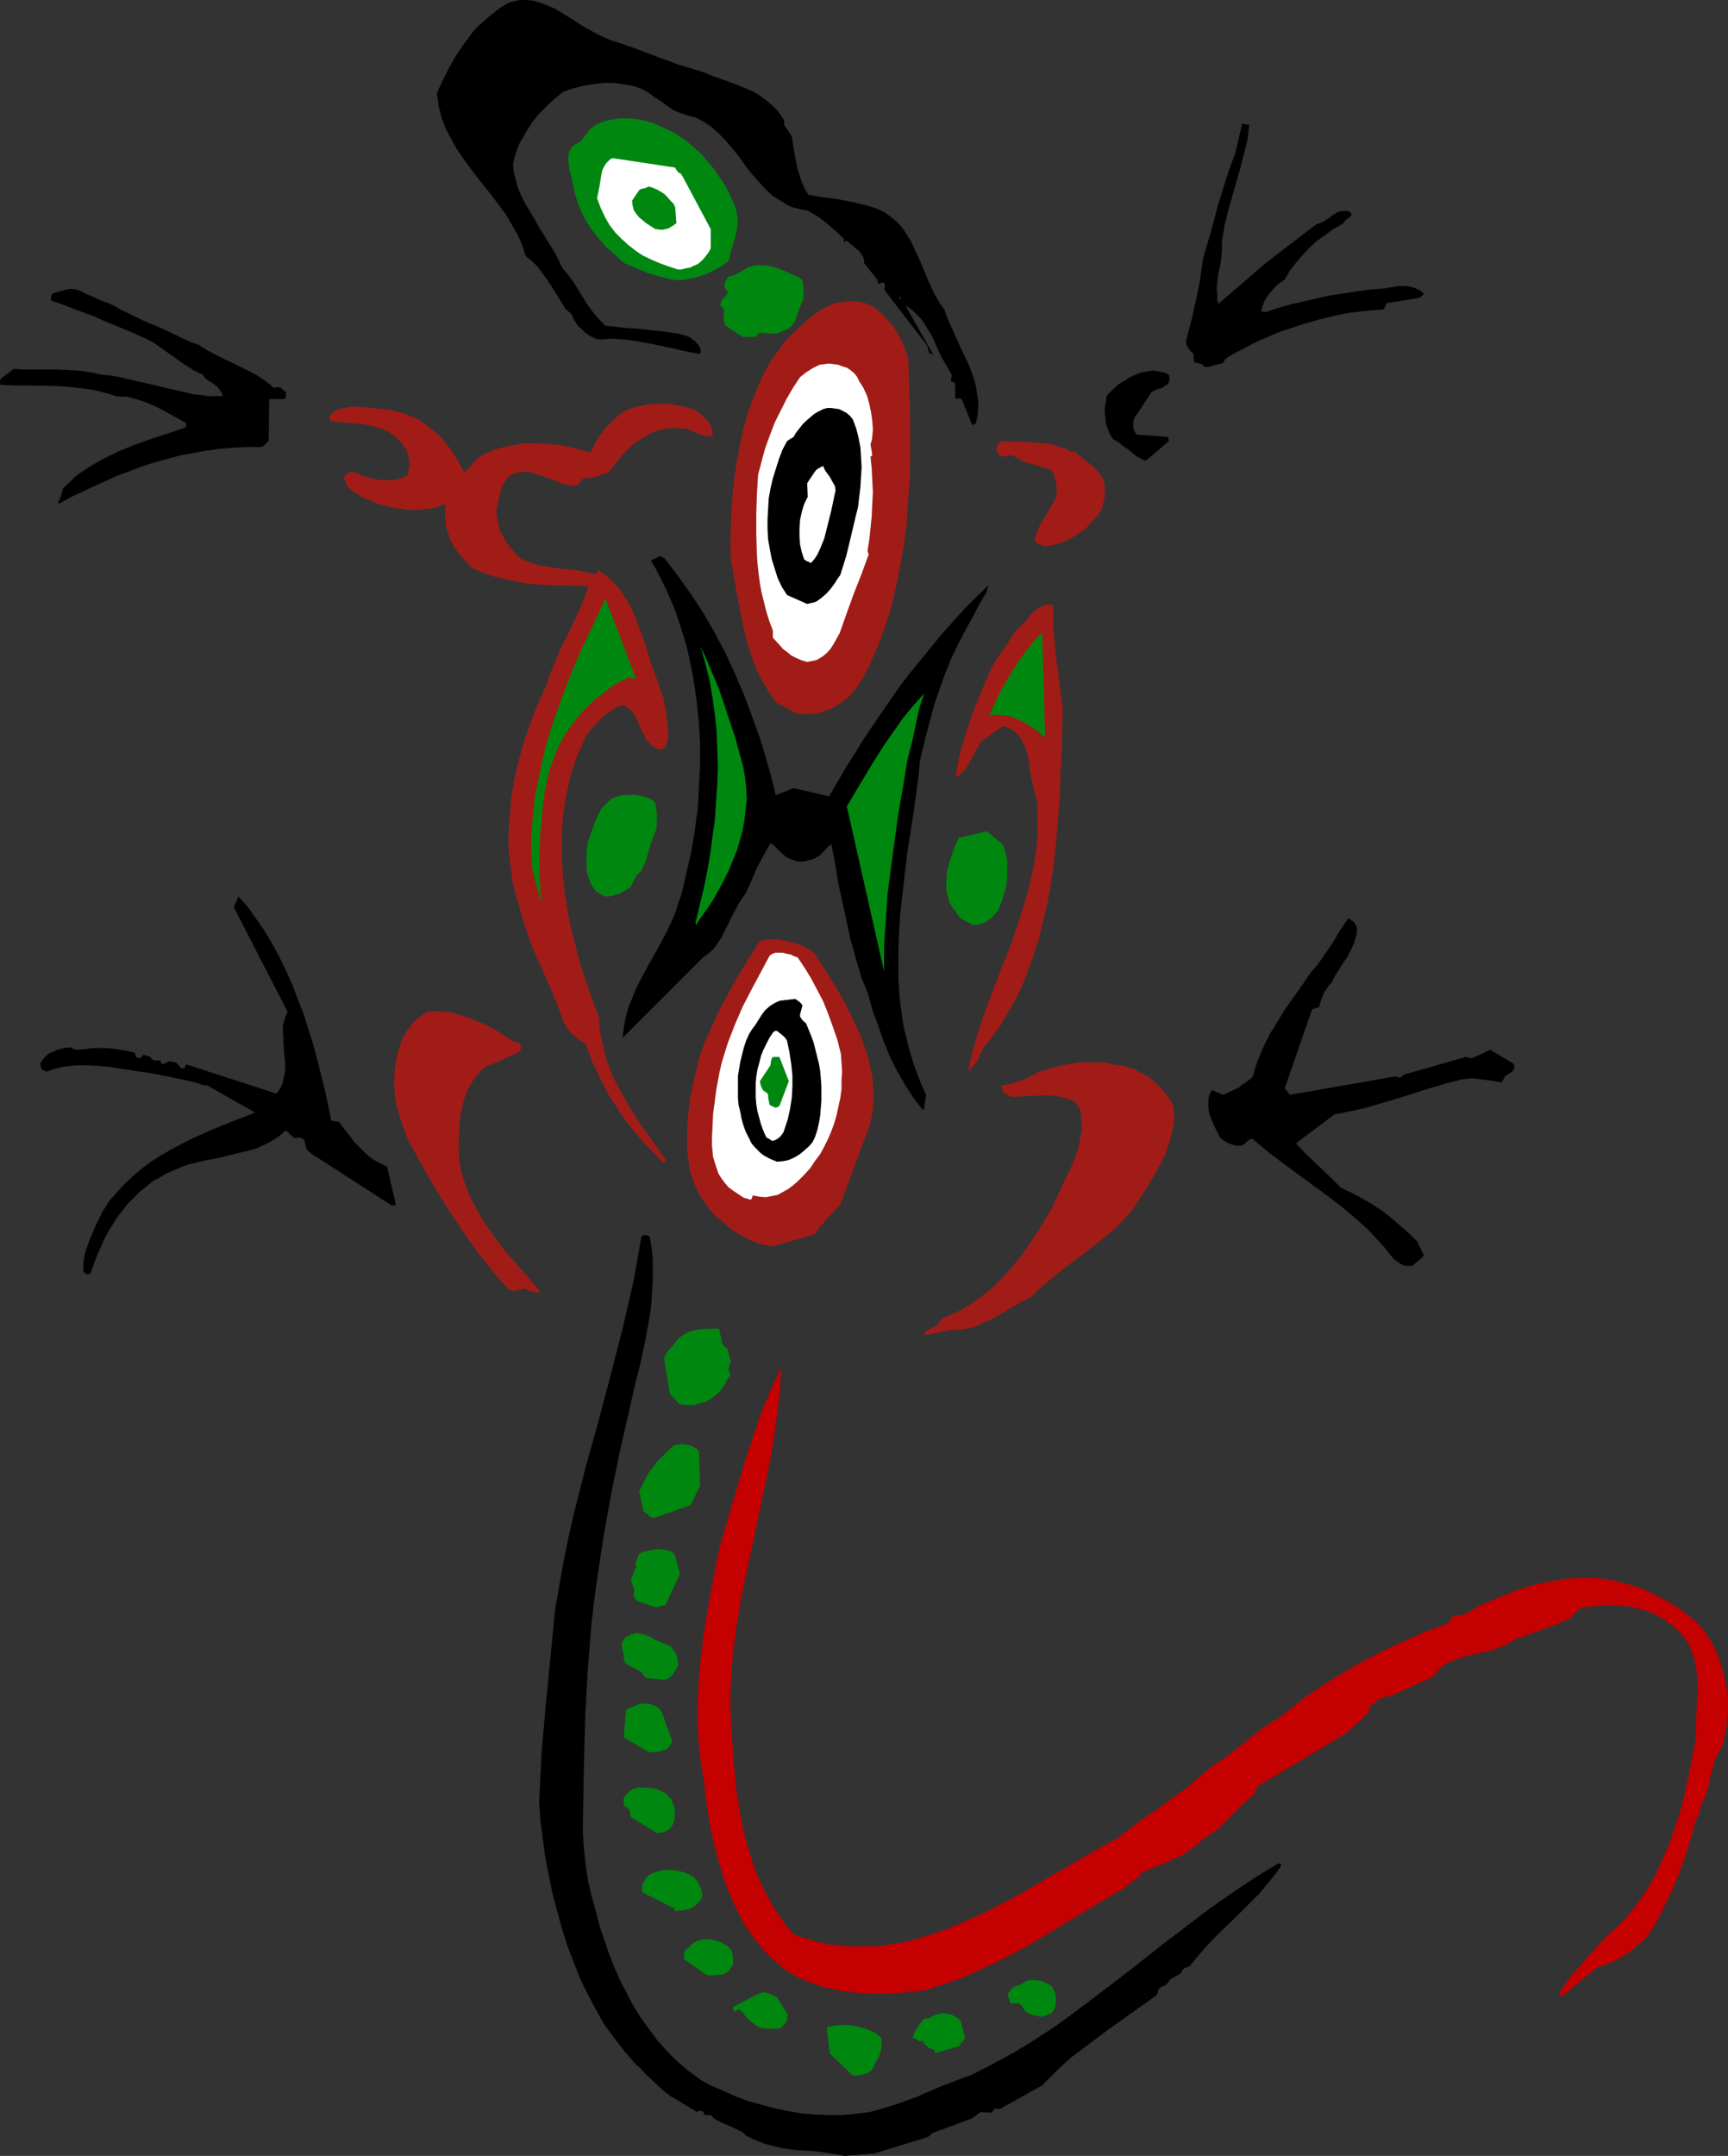 <?xml version="1.0" encoding="UTF-8" standalone="no"?>
<svg
   version="1.0"
   width="124.82mm"
   height="155.668mm"
   id="svg46"
   sodipodi:docname="Lizard 2.wmf"
   xmlns:inkscape="http://www.inkscape.org/namespaces/inkscape"
   xmlns:sodipodi="http://sodipodi.sourceforge.net/DTD/sodipodi-0.dtd"
   xmlns="http://www.w3.org/2000/svg"
   xmlns:svg="http://www.w3.org/2000/svg">
  <rect width="100%" height="100%" fill="#333333" stroke="none"/>
  <sodipodi:namedview
     id="namedview46"
     pagecolor="#ffffff"
     bordercolor="#000000"
     borderopacity="0.25"
     inkscape:showpageshadow="2"
     inkscape:pageopacity="0.0"
     inkscape:pagecheckerboard="0"
     inkscape:deskcolor="#d1d1d1"
     inkscape:document-units="mm" />
  <defs
     id="defs1">
    <pattern
       id="WMFhbasepattern"
       patternUnits="userSpaceOnUse"
       width="6"
       height="6"
       x="0"
       y="0" />
  </defs>
  <path
     style="fill:#000000;fill-opacity:1;fill-rule:evenodd;stroke:none"
     d="m 230.548,588.353 8.078,-0.646 13.733,-4.201 0.485,-0.162 0.485,-0.162 0.485,-0.323 0.485,-0.646 10.986,-4.04 2.423,-1.778 2.908,0.162 0.323,-0.162 0.162,-0.323 0.323,-0.485 0.485,-0.162 h 0.323 l 0.485,0.162 0.485,-0.162 11.309,-6.302 5.17,-5.171 2.908,-2.585 3.231,-2.424 3.231,-2.424 3.231,-2.424 6.786,-4.848 6.624,-4.686 0.162,-0.323 0.162,-0.323 0.162,-0.485 0.162,-0.646 0.808,-0.646 0.485,-0.162 0.485,-0.162 0.323,-0.323 0.323,-0.323 0.323,-0.323 0.323,-0.646 2.908,-1.616 0.323,-0.646 0.485,-0.646 0.646,-0.323 0.969,-0.323 1.454,-1.778 1.454,-1.778 3.07,-3.393 3.231,-3.232 3.231,-3.07 3.393,-3.393 3.231,-3.232 3.07,-3.717 1.454,-1.778 1.454,-2.101 v -0.162 l -0.162,-0.323 -0.162,-0.162 h -0.485 l -5.332,3.232 -5.17,3.393 -5.17,3.555 -5.17,3.717 -5.008,3.878 -5.17,3.878 -10.017,7.918 -10.178,7.756 -5.17,3.878 -5.17,3.717 -5.493,3.555 -5.332,3.232 -5.655,3.07 -5.655,2.909 -2.262,0.808 -2.1,0.808 -4.201,1.616 -4.201,1.778 -2.1,0.97 -2.262,0.808 -3.554,1.293 -3.716,1.131 -3.554,0.97 -3.877,0.485 -3.716,0.323 h -3.716 l -3.716,-0.162 -3.716,-0.323 -3.716,-0.646 -3.716,-0.808 -3.554,-0.97 -3.554,-0.97 -3.393,-1.293 -3.231,-1.454 -3.393,-1.454 -2.908,-1.616 -3.231,-2.424 -3.07,-2.585 -2.747,-2.747 -2.585,-2.909 -2.262,-3.07 -2.262,-3.07 -2.1,-3.393 -1.777,-3.393 -1.777,-3.393 -1.616,-3.717 -1.454,-3.717 -1.292,-3.717 -1.292,-3.878 -0.969,-3.878 -1.131,-4.04 -0.969,-4.04 -0.646,-4.363 -0.485,-4.201 -0.323,-4.201 v -4.201 l 0.162,-8.241 0.162,-8.403 0.162,-5.979 0.162,-5.979 0.323,-5.979 0.323,-5.979 0.485,-5.979 0.485,-5.979 0.646,-5.979 0.808,-5.979 1.777,-11.958 2.1,-11.796 2.423,-11.958 2.747,-11.958 1.292,-5.817 1.454,-5.817 1.292,-5.817 1.131,-5.979 0.485,-2.909 0.323,-2.909 0.162,-3.07 0.162,-2.909 v -2.909 -2.909 l -0.323,-2.909 -0.485,-2.909 -0.323,-0.323 -0.646,-0.162 h -0.646 l -0.646,0.323 -1.131,6.302 -1.131,6.302 -1.454,6.302 -1.454,6.302 -3.231,12.604 -3.393,12.766 -3.554,12.766 -3.231,12.766 -1.454,6.464 -1.292,6.464 -1.131,6.302 -1.131,6.464 -0.646,6.625 -0.646,6.625 -0.646,6.625 -0.646,6.464 -1.131,13.089 -0.323,6.464 -0.323,6.625 0.323,4.848 0.646,5.009 0.646,5.009 0.969,4.848 0.969,5.009 1.292,4.848 1.292,4.686 1.454,4.686 1.777,4.686 1.777,4.525 2.1,4.363 2.262,4.201 2.262,4.04 2.747,3.717 2.747,3.555 3.07,3.555 1.292,1.131 1.131,1.293 2.262,2.101 2.423,2.262 1.131,0.97 1.292,0.97 7.27,4.363 0.323,-0.323 h 0.485 0.323 l 0.646,0.323 v 0.323 l 0.162,0.323 h 0.162 l 0.162,0.162 h 0.646 0.808 l 0.969,0.97 1.131,0.646 1.292,0.646 1.292,0.485 2.747,1.293 1.292,0.646 0.969,0.97 1.616,0.808 1.616,0.646 1.616,0.646 1.616,0.485 3.393,0.808 3.393,0.485 3.393,0.162 3.393,0.323 3.393,0.485 z"
     id="path1" />
  <path
     style="fill:#00870f;fill-opacity:1;fill-rule:evenodd;stroke:none"
     d="m 232.972,566.538 1.454,-0.162 1.454,-0.323 0.646,-0.162 0.646,-0.323 0.485,-0.323 0.485,-0.485 0.646,-1.293 0.485,-1.131 0.646,-0.97 0.323,-0.97 0.323,-0.97 0.162,-1.131 v -0.97 l -0.162,-1.131 -0.646,-0.646 -0.808,-0.646 -1.616,-0.808 -1.777,-0.646 -1.939,-0.485 -2.1,-0.323 h -1.939 l -2.1,0.162 -1.939,0.485 0.808,7.11 z"
     id="path2" />
  <path
     style="fill:#00870f;fill-opacity:1;fill-rule:evenodd;stroke:none"
     d="m 256.075,560.075 5.655,-1.616 1.777,-2.262 -1.292,-4.848 -0.808,-0.646 -0.808,-0.485 -0.969,-0.485 -0.969,-0.162 -1.131,-0.162 -1.131,0.162 -1.131,0.323 -0.969,0.485 -0.485,0.323 -0.485,0.162 h -0.485 -0.485 l -0.969,1.131 -0.808,1.131 -0.808,1.293 -0.323,0.808 -0.323,0.97 0.646,0.162 0.485,0.162 0.646,0.485 h 0.485 0.485 l 0.323,0.323 0.162,0.485 0.323,0.323 0.485,0.323 0.162,0.323 0.485,0.162 0.485,0.162 0.646,0.323 v 0 l 0.162,0.162 v 0.162 l 0.162,0.323 0.162,0.162 h 0.162 0.162 z"
     id="path3" />
  <path
     style="fill:#00870f;fill-opacity:1;fill-rule:evenodd;stroke:none"
     d="m 209.222,553.611 h 2.908 0.485 l 0.485,-0.162 0.646,-0.646 0.646,-0.646 0.485,-0.808 v -0.646 -0.323 l 0.323,-0.323 -3.07,-5.009 -2.908,-1.293 h -0.485 -0.323 l -0.485,0.162 h -0.485 l -7.27,3.717 v 0.485 l 0.162,0.808 h 0.323 l 0.808,-0.485 h 0.485 l 0.808,0.646 0.646,0.97 1.616,1.616 0.808,0.646 0.808,0.646 1.292,0.485 z"
     id="path4" />
  <path
     style="fill:#00870f;fill-opacity:1;fill-rule:evenodd;stroke:none"
     d="m 284.51,550.379 2.585,-0.97 0.485,-0.646 0.485,-0.97 0.162,-0.808 0.162,-1.131 -0.162,-0.97 -0.162,-1.131 -0.485,-0.808 -0.485,-0.97 -0.808,-0.485 -0.808,-0.323 -0.969,-0.485 -1.131,-0.162 -0.969,-0.162 h -1.131 l -1.131,0.323 -0.808,0.485 -0.969,0.485 -0.808,0.323 -0.808,0.323 -0.323,0.162 -0.323,0.323 -0.162,0.323 -0.323,0.485 -0.323,0.323 -0.162,0.646 0.808,2.262 1.939,-0.162 0.323,0.162 0.323,0.162 0.485,0.485 0.485,0.646 0.323,0.808 0.485,0.162 0.485,0.323 1.131,0.485 1.292,0.323 z"
     id="path5" />
  <path
     style="fill:#c40000;fill-opacity:1;fill-rule:evenodd;stroke:none"
     d="m 426.36,544.885 9.532,-7.918 2.423,-0.808 2.423,-0.97 2.262,-1.293 2.262,-1.454 2.1,-1.778 1.939,-1.778 1.616,-2.101 0.646,-1.131 0.646,-0.97 1.454,-2.909 1.454,-3.07 1.454,-2.909 1.292,-3.07 1.131,-3.07 1.131,-3.07 0.969,-3.232 0.969,-3.07 0.162,-1.131 0.323,-0.97 0.646,-1.778 0.808,-1.778 0.162,-0.808 0.162,-0.97 0.969,-1.939 0.646,-1.939 0.646,-2.101 0.323,-2.101 0.646,-2.101 0.485,-1.939 0.808,-1.939 1.131,-1.778 0.646,-2.262 0.485,-2.262 0.323,-2.424 0.162,-2.262 0.162,-2.424 -0.162,-2.262 -0.162,-2.262 -0.485,-2.262 -0.485,-2.262 -0.646,-2.101 -0.646,-2.101 -0.969,-2.101 -0.969,-1.939 -1.131,-1.778 -1.292,-1.778 -1.454,-1.616 -1.777,-1.616 -1.939,-1.454 -2.1,-1.454 -2.262,-1.293 -2.262,-1.293 -2.262,-1.131 -2.423,-1.131 -2.423,-0.808 -2.423,-0.646 -2.585,-0.646 -2.585,-0.485 -2.585,-0.323 h -2.585 -2.747 l -2.585,0.162 -2.747,0.485 -2.747,0.485 -2.585,0.485 -2.747,0.808 -2.585,0.808 -4.847,1.939 -4.685,1.939 -1.939,0.97 -0.969,0.646 -0.808,0.485 -0.969,0.485 -0.969,0.323 -0.969,0.162 -0.969,0.162 h -0.323 l -0.323,0.162 -0.323,0.485 -0.808,1.293 -6.462,2.424 -6.139,2.747 -5.978,2.747 -5.816,3.07 -5.816,3.393 -5.493,3.555 -2.747,1.778 -2.747,2.101 -2.585,2.101 -2.747,2.101 -2.423,1.454 -2.423,1.616 -4.362,3.555 -4.362,3.393 -2.262,1.616 -2.262,1.454 -3.393,2.909 -3.231,2.747 -3.393,2.424 -3.231,2.424 -3.231,2.262 -3.393,2.262 -3.07,2.424 -3.231,2.424 -2.423,1.293 -2.262,1.293 -2.423,1.293 -2.423,1.454 -5.008,2.909 -5.17,2.909 -5.17,3.07 -5.332,2.909 -5.332,2.747 -5.655,2.585 -2.747,1.131 -2.747,1.131 -2.908,0.97 -2.908,0.97 -2.747,0.808 -2.908,0.646 -2.908,0.485 -2.908,0.485 -3.07,0.162 h -2.908 -3.07 l -2.908,-0.323 -3.07,-0.323 -2.908,-0.646 -3.07,-0.97 -3.07,-0.97 -2.585,-3.232 -2.262,-3.232 -1.939,-3.393 -1.777,-3.393 -1.616,-3.555 -1.292,-3.717 -1.131,-3.717 -0.969,-3.717 -0.808,-3.878 -0.646,-3.878 -0.646,-3.878 -0.323,-3.878 -0.646,-7.756 -0.485,-7.756 -0.162,-6.14 0.323,-6.14 0.485,-6.14 0.808,-5.979 0.969,-5.979 1.131,-5.979 2.585,-11.958 2.423,-11.796 1.292,-5.979 1.131,-5.817 0.969,-5.979 0.808,-5.817 0.646,-5.979 0.323,-5.979 -1.292,2.747 -1.292,2.747 -2.423,5.656 -2.1,5.979 -2.1,6.302 -1.939,6.302 -1.939,6.464 -3.716,12.766 -1.616,8.08 -1.454,7.918 -1.292,7.918 -0.485,4.04 -0.485,3.878 -0.323,3.878 -0.162,4.04 -0.162,3.878 v 3.878 l 0.162,4.04 0.323,3.878 0.485,3.878 0.646,4.04 0.808,6.787 1.131,6.787 0.808,3.555 0.808,3.232 0.969,3.393 0.969,3.232 1.131,3.07 1.292,3.07 1.454,3.07 1.454,2.909 1.777,2.747 1.939,2.585 2.1,2.424 2.262,2.262 2.1,1.778 2.1,1.616 2.262,1.293 2.423,1.131 2.585,0.97 2.423,0.808 2.747,0.646 2.585,0.485 2.747,0.323 2.747,0.162 2.747,0.162 h 2.747 l 5.493,-0.323 5.332,-0.485 4.039,-1.293 4.039,-1.293 3.716,-1.454 3.554,-1.616 3.554,-1.616 3.554,-1.778 6.624,-3.555 6.462,-3.878 6.462,-3.878 6.462,-3.878 6.624,-3.878 0.646,-0.646 0.646,-0.485 0.646,-0.485 0.646,-0.485 1.131,-0.808 0.808,-1.131 2.1,-0.97 4.524,-1.778 2.262,-1.131 2.262,-0.97 1.939,-1.293 1.939,-1.454 0.969,-0.808 0.808,-0.808 1.939,-1.293 1.939,-1.293 1.616,-1.616 1.616,-1.616 1.616,-1.616 1.616,-1.616 1.777,-1.616 1.777,-1.454 0.323,-0.646 0.162,-0.646 0.485,-0.808 0.646,-0.646 0.485,-0.323 0.485,-0.162 22.619,-13.574 5.978,-5.494 0.162,-0.485 v -0.485 l 0.162,-0.485 0.323,-0.485 1.131,-0.808 1.131,-0.97 0.646,-0.323 0.808,-0.323 0.808,-0.162 h 0.808 0.162 l 0.162,-0.162 v 0 l 0.162,-0.162 h 0.162 l 0.323,-0.162 10.663,-4.848 0.969,-1.131 0.969,-1.131 1.131,-0.97 1.292,-0.646 1.454,-0.646 1.454,-0.646 3.07,-0.808 3.231,-0.646 3.07,-0.808 1.454,-0.646 1.616,-0.485 1.292,-0.808 1.292,-0.808 7.593,-2.747 3.877,-1.454 3.877,-1.616 2.262,-2.585 1.777,-0.485 1.616,-0.162 1.777,-0.162 1.777,-0.162 1.777,-0.162 1.777,0.162 1.616,0.162 1.777,0.162 1.616,0.485 1.616,0.323 1.616,0.485 1.616,0.646 1.454,0.808 1.292,0.646 1.292,0.97 1.292,0.97 1.616,1.454 1.454,1.616 1.131,1.778 0.808,1.778 0.646,1.778 0.485,1.939 0.323,1.939 0.162,2.101 0.162,1.939 v 2.101 l -0.323,4.201 -0.162,3.878 v 1.939 1.939 l -1.454,7.756 -0.808,3.878 -0.808,3.878 -0.969,3.717 -1.131,3.717 -1.292,3.717 -1.292,3.555 -1.616,3.555 -1.454,3.232 -1.777,3.232 -1.939,3.07 -2.1,2.909 -2.262,2.747 -2.262,2.424 -2.747,2.424 -3.393,3.555 -3.393,3.878 -3.393,3.878 -2.908,4.04 -0.162,0.97 -0.162,0.162 v 0.162 h 0.323 l 0.162,0.162 z"
     id="path6" />
  <path
     style="fill:#00870f;fill-opacity:1;fill-rule:evenodd;stroke:none"
     d="m 193.389,539.068 h 1.616 l 1.777,-0.162 0.808,-0.162 0.646,-0.323 0.646,-0.485 0.485,-0.646 0.323,-0.485 0.323,-0.485 0.162,-0.162 v -0.162 -1.293 l -0.162,-1.131 -0.162,-0.646 -0.162,-0.646 -0.323,-0.485 -0.485,-0.485 -0.969,-0.646 -1.131,-0.646 -1.131,-0.323 -1.292,-0.323 -1.454,-0.162 -1.292,0.162 -1.292,0.323 -1.131,0.646 -0.808,0.808 -0.808,0.646 -0.485,0.485 -0.323,0.646 v 1.778 l 6.301,4.363 z"
     id="path7" />
  <path
     style="fill:#00870f;fill-opacity:1;fill-rule:evenodd;stroke:none"
     d="m 184.988,521.293 0.808,0.162 0.808,-0.162 0.808,-0.162 0.808,-0.162 0.646,-0.323 0.808,-0.485 0.485,-0.485 0.646,-0.646 0.646,-0.808 0.162,-0.323 v 0 l 0.162,-0.808 -0.162,-0.808 -0.162,-0.646 -0.323,-0.646 -0.646,-1.454 -0.969,-1.131 -1.292,-0.808 -1.454,-0.646 -1.616,-0.323 -1.454,-0.323 h -1.777 l -1.454,0.162 -1.616,0.485 -1.292,0.485 -0.808,0.646 -0.162,0.162 -0.162,0.162 -0.485,0.808 -0.485,0.97 -0.162,1.131 v 0.646 l 0.162,0.485 8.886,4.525 h -0.162 v 0.162 l 0.162,0.323 0.323,0.162 h 0.162 0.162 z"
     id="path8" />
  <path
     style="fill:#00870f;fill-opacity:1;fill-rule:evenodd;stroke:none"
     d="m 179.495,500.286 0.969,-0.162 0.808,-0.162 0.969,-0.485 0.808,-0.646 0.485,-0.646 0.323,-0.808 0.323,-0.97 v -0.97 -0.97 -0.97 l -0.323,-0.97 -0.323,-0.808 -0.323,-0.808 -0.485,-0.485 -0.485,-0.485 -0.485,-0.485 -1.131,-0.646 -1.292,-0.485 -1.292,-0.323 -1.454,-0.162 h -2.585 l -1.454,0.485 -1.131,0.97 -0.485,0.485 -0.323,0.485 -0.323,0.323 v 0.485 0.808 0.485 l 0.162,0.485 0.323,0.323 0.485,0.162 0.323,0.323 0.323,0.485 0.162,0.323 v 0.323 0.485 l 0.162,0.646 z"
     id="path9" />
  <path
     style="fill:#00870f;fill-opacity:1;fill-rule:evenodd;stroke:none"
     d="m 177.071,478.148 h 1.454 l 1.616,-0.162 0.808,-0.323 0.808,-0.162 0.646,-0.485 0.485,-0.646 0.323,-0.485 0.162,-0.323 0.162,-0.162 v -0.162 l -2.747,-7.756 -0.485,-0.808 -0.485,-0.485 -0.646,-0.485 -0.808,-0.323 -0.808,-0.323 -0.969,-0.162 h -0.969 l -1.131,0.162 -0.646,0.323 -0.485,0.162 -0.808,0.323 -0.808,0.323 -0.808,0.485 -0.646,7.433 z"
     id="path10" />
  <path
     style="fill:#00870f;fill-opacity:1;fill-rule:evenodd;stroke:none"
     d="m 181.272,458.434 0.808,-0.162 0.485,-0.323 0.646,-0.485 0.485,-0.485 0.808,-1.293 0.646,-1.131 -0.162,-1.616 -0.162,-0.808 -0.323,-0.808 -0.323,-0.646 -0.485,-0.646 -0.485,-0.646 -0.646,-0.323 -1.616,-0.646 -1.454,-0.646 -1.292,-0.646 -0.646,-0.485 -0.646,-0.162 -1.292,-0.485 -1.292,-0.323 h -0.646 l -0.646,0.162 -0.808,0.162 -0.646,0.485 -0.485,0.162 -0.323,0.162 -0.323,0.485 -0.323,0.485 -0.323,0.646 v 0.646 0.646 l 0.162,0.646 0.323,0.97 v 0.485 0.485 l 0.162,0.97 0.162,0.323 0.323,0.485 4.201,2.262 0.323,0.323 0.162,0.485 0.323,0.323 0.485,0.485 z"
     id="path11" />
  <path
     style="fill:#00870f;fill-opacity:1;fill-rule:evenodd;stroke:none"
     d="m 179.495,438.558 2.262,-0.646 3.877,-8.403 -1.292,-4.848 -0.162,-0.323 -0.323,-0.485 -0.808,-0.485 -0.969,-0.323 -1.131,-0.162 -1.131,-0.162 -1.292,0.162 -0.969,0.162 -0.969,0.323 h -0.808 l -0.485,0.323 -0.485,0.162 -0.323,0.162 -0.969,2.585 v 0.162 0.323 l 0.162,0.485 -1.454,3.717 0.969,2.585 v 0.323 l -0.162,0.485 -0.162,0.485 0.162,0.485 0.323,0.646 0.646,0.646 5.17,1.778 z"
     id="path12" />
  <path
     style="fill:#00870f;fill-opacity:1;fill-rule:evenodd;stroke:none"
     d="m 178.848,414.158 9.694,-3.393 2.585,-5.332 -0.323,-9.372 -0.646,-0.646 -0.808,-0.485 -0.808,-0.485 -0.969,-0.162 -0.808,-0.162 h -0.969 l -0.969,0.162 -0.808,0.162 -1.777,1.616 -1.616,1.616 -1.454,1.454 -1.131,1.616 -1.131,1.454 -0.808,1.616 -0.808,1.616 -0.808,1.616 1.131,5.332 2.262,1.778 z"
     id="path13" />
  <path
     style="fill:#00870f;fill-opacity:1;fill-rule:evenodd;stroke:none"
     d="m 186.119,383.294 1.777,0.162 h 1.616 l 1.616,-0.485 1.616,-0.485 1.454,-0.808 1.454,-1.131 1.292,-1.293 1.131,-1.616 v -0.323 l 0.162,-0.323 0.323,-0.485 0.323,-0.485 0.162,-0.162 0.323,-0.323 v -0.485 l -0.323,-0.808 -0.162,-0.646 0.162,-0.808 0.162,-0.485 0.323,-0.485 -0.969,-3.717 -0.323,-0.323 -0.323,-0.162 -0.323,-0.485 -0.323,-0.162 -0.969,-4.363 h -3.231 l -1.616,0.162 -1.616,0.162 -1.616,0.485 -1.292,0.646 -1.454,0.97 -0.646,0.646 -0.485,0.646 -0.485,0.646 -0.323,0.485 -0.969,0.97 -0.808,1.131 -0.162,0.485 -0.323,0.485 1.616,9.857 2.747,2.909 z"
     id="path14" />
  <path
     style="fill:#a11c17;fill-opacity:1;fill-rule:evenodd;stroke:none"
     d="m 253.167,364.226 6.624,-1.293 h 1.616 l 1.454,-0.162 1.454,-0.162 1.454,-0.485 1.454,-0.485 1.292,-0.646 2.747,-1.293 2.585,-1.454 2.585,-1.616 2.585,-1.454 2.585,-1.293 1.777,-1.778 1.777,-1.616 3.554,-2.909 3.716,-2.909 3.716,-2.747 3.554,-2.747 3.554,-2.909 1.616,-1.454 1.616,-1.616 1.454,-1.616 1.292,-1.616 2.1,-3.07 2.1,-3.232 1.939,-3.393 1.939,-3.555 0.808,-1.778 0.646,-1.778 0.646,-1.939 0.485,-1.939 0.485,-1.939 0.162,-1.939 v -1.939 l -0.323,-2.101 -1.454,-2.262 -1.616,-1.939 -1.777,-1.778 -1.939,-1.616 -2.262,-1.131 -2.1,-1.131 -1.292,-0.323 -1.131,-0.323 -1.292,-0.162 -1.454,-0.162 -0.808,-0.323 -0.808,-0.162 -1.616,-0.162 h -0.808 l -0.808,0.162 h -0.808 l -0.808,-0.162 h -1.939 l -1.777,0.162 -1.777,0.323 -1.777,0.323 -3.393,0.808 -3.07,0.97 -1.131,0.646 -1.292,0.646 -1.292,0.646 -1.292,0.485 -2.585,0.808 -2.747,0.646 0.162,0.646 0.162,0.485 0.162,0.485 0.323,0.323 0.969,0.646 0.969,0.485 2.1,-0.162 2.1,-0.162 h 1.939 l 1.939,-0.162 h 1.939 l 1.939,0.162 1.939,0.323 1.939,0.646 0.485,0.162 0.485,0.162 0.808,0.646 0.646,0.97 0.646,0.97 0.162,1.778 0.162,1.778 v 1.778 l -0.323,1.778 -0.323,1.778 -0.323,1.616 -0.646,1.778 -0.646,1.778 -1.454,3.232 -1.616,3.232 -1.454,3.232 -1.454,3.07 -2.585,4.363 -2.747,4.363 -1.616,2.262 -1.454,2.101 -1.777,2.101 -1.777,2.101 -1.777,1.939 -1.939,1.939 -2.1,1.778 -2.1,1.616 -2.1,1.454 -2.262,1.454 -2.423,1.131 -2.585,1.131 h -0.323 l -0.162,0.162 -0.485,0.485 -0.808,1.293 -3.554,1.939 v 0 0.162 0.485 0.323 h 0.162 0.162 z"
     id="path15" />
  <path
     style="fill:#a11c17;fill-opacity:1;fill-rule:evenodd;stroke:none"
     d="m 145.89,352.753 h 1.777 l -3.07,-3.717 -3.393,-3.878 -3.554,-4.04 -3.231,-4.363 -1.616,-2.262 -1.454,-2.262 -1.292,-2.424 -1.292,-2.424 -1.131,-2.585 -0.969,-2.585 -0.808,-2.909 -0.485,-2.747 -0.162,-3.717 0.162,-3.555 0.162,-3.555 0.162,-1.778 0.485,-1.616 0.323,-1.616 0.485,-1.616 0.646,-1.616 0.808,-1.454 0.808,-1.293 0.969,-1.293 1.131,-1.293 1.292,-1.131 1.292,-0.485 1.292,-0.485 2.262,-0.97 0.969,-0.485 1.131,-0.485 2.1,-0.97 0.323,-0.485 0.162,-0.323 0.162,-0.485 -0.162,-0.485 -0.162,-0.323 -0.323,-0.323 -0.323,-0.162 -0.323,-0.162 -0.485,-0.162 -0.646,-0.162 -2.423,-1.616 -2.423,-1.454 -2.747,-1.454 -3.07,-1.293 -3.07,-1.131 -1.454,-0.485 -1.616,-0.323 -1.616,-0.162 -1.616,-0.162 h -1.616 l -1.616,0.162 -1.292,0.808 -1.292,0.97 -1.131,0.97 -0.969,1.293 -0.969,1.293 -0.808,1.293 -0.646,1.454 -0.485,1.616 -0.485,1.454 -0.323,1.616 -0.485,3.232 -0.162,3.07 0.162,2.909 0.162,1.778 0.323,1.778 0.969,3.232 0.969,3.07 0.646,1.454 0.485,1.454 2.908,5.333 3.07,5.494 3.07,5.171 3.231,5.009 3.393,5.009 3.554,5.009 3.877,4.848 1.939,2.424 2.262,2.424 0.323,0.323 0.485,0.162 0.646,0.162 h 0.485 l 1.292,-0.323 1.131,-0.323 z"
     id="path16" />
  <path
     style="fill:#000000;fill-opacity:1;fill-rule:evenodd;stroke:none"
     d="m 24.396,347.744 0.485,-0.646 1.616,-4.525 0.969,-2.101 0.969,-2.262 1.131,-2.101 2.423,-3.878 2.908,-3.717 1.616,-1.616 1.616,-1.616 1.777,-1.454 1.777,-1.454 2.1,-1.131 1.939,-1.131 2.262,-0.97 1.939,-0.808 1.939,-0.646 4.039,-0.97 4.201,-0.808 3.877,-0.97 4.039,-0.97 1.777,-0.485 1.777,-0.808 1.777,-0.808 1.616,-0.97 1.616,-1.131 1.454,-1.293 2.262,2.101 1.616,-0.162 0.646,0.323 0.485,0.323 0.162,0.646 0.162,0.646 0.323,1.293 0.485,0.485 0.485,0.485 22.295,14.382 h 0.646 l 0.485,-0.162 -2.423,-10.503 -1.131,-0.485 -0.969,-0.485 -1.939,-1.131 -1.616,-1.293 -1.616,-1.616 -1.616,-1.616 -1.454,-1.939 -2.908,-3.717 h -0.485 -0.323 l -0.485,-0.162 h -0.646 l -1.777,-8.403 -2.1,-8.403 -1.131,-4.201 -1.292,-4.04 -1.292,-4.201 -1.616,-4.04 -1.454,-3.878 -1.777,-3.878 -1.777,-3.717 -1.939,-3.555 -2.1,-3.555 -2.262,-3.232 -2.262,-3.232 -2.585,-2.909 -1.292,2.909 14.702,28.602 v 0 l -0.646,1.293 -0.323,1.293 -0.323,1.293 v 1.454 l 0.162,2.747 0.162,2.909 0.323,3.07 v 1.293 l -0.162,1.616 -0.323,1.293 -0.323,1.454 -0.646,1.293 -0.969,1.293 -24.396,-7.918 h -0.323 l -0.162,0.162 v 0.323 l -0.162,0.485 h -0.485 -0.485 l -0.162,-0.162 -0.485,-0.646 -0.162,-0.162 -0.646,-0.646 h -0.485 l -0.646,-0.162 -0.485,-0.162 -0.323,0.162 -0.646,0.323 -0.646,0.323 H 44.429 l -0.485,-0.162 v -0.485 l -0.162,-0.162 -0.162,-0.162 H 43.298 43.137 42.652 42.006 l -0.162,-0.162 -0.323,-0.162 -0.485,-0.646 -2.1,-0.646 v 0.323 0 l -0.162,0.162 -0.162,0.162 v 0 l -0.323,0.323 h -0.485 l -0.485,-0.162 -0.323,-0.485 -0.162,-0.808 -1.939,-0.485 -1.939,-0.323 -1.939,-0.323 -1.939,-0.162 h -1.939 -1.939 l -1.939,0.323 -2.1,0.162 h -0.323 l -0.485,-0.162 -0.485,-0.162 -0.323,-0.323 h -1.292 l -1.292,0.323 -1.292,0.323 -1.131,0.485 -1.131,0.485 -0.969,0.808 -0.808,0.97 -0.646,0.97 0.162,0.97 0.162,0.485 0.162,0.323 h 0.162 v 0 l 0.485,0.162 0.323,0.162 0.323,0.162 1.777,-0.646 1.616,-0.485 1.777,-0.323 1.616,-0.162 1.777,-0.162 h 1.777 l 3.554,0.162 3.393,0.323 7.109,1.131 3.554,0.485 3.393,0.646 3.231,0.646 3.07,0.646 2.908,0.646 0.969,0.323 0.808,0.323 0.808,0.162 h 0.646 l 13.086,7.433 -5.816,2.262 -5.978,2.424 -5.816,2.585 -2.747,1.454 -2.747,1.454 -2.747,1.616 -2.585,1.616 -2.585,1.939 -2.262,1.939 -2.262,2.101 -2.1,2.262 -2.1,2.424 -1.777,2.747 -1.939,3.878 -0.808,1.939 -0.808,1.939 -0.808,2.101 -0.646,2.101 -0.323,2.262 v 2.262 0.162 h 0.162 l 0.323,0.485 0.485,0.162 h 0.323 z"
     id="path17" />
  <path
     style="fill:#000000;fill-opacity:1;fill-rule:evenodd;stroke:none"
     d="m 383.87,345.482 h 1.777 l 0.646,-0.646 0.808,-0.646 0.808,-0.646 0.485,-0.485 0.323,-0.485 -1.777,-3.717 -2.262,-2.262 -2.423,-2.101 -2.423,-2.101 -2.423,-1.939 -2.747,-1.778 -2.747,-1.616 -2.747,-1.454 -3.07,-1.454 -1.616,-1.616 -1.616,-1.616 -3.231,-3.07 -3.07,-2.909 -2.747,-2.909 10.501,-7.918 4.201,-0.808 4.362,-0.97 4.362,-1.293 4.362,-1.293 8.724,-2.747 4.362,-1.293 4.362,-1.131 1.292,-0.162 1.454,-0.162 1.454,0.162 1.292,0.162 2.585,0.323 2.747,0.485 0.162,-0.162 0.323,-0.485 0.485,-0.97 1.939,-1.293 0.162,-0.162 0.162,-0.162 0.323,-0.646 v -0.646 l -0.323,-0.646 -6.301,-3.717 -4.847,2.262 h -0.808 l -0.323,-0.162 -0.646,-0.162 -16.964,4.848 -0.162,0.162 -0.323,0.323 -0.162,0.162 -0.323,0.162 -0.646,-0.162 -0.808,-0.162 -28.596,5.009 -0.485,-0.485 -0.162,-0.323 -0.162,-0.162 -0.162,-0.162 -0.162,-0.323 -0.323,-0.323 7.432,-21.492 0.323,-0.162 0.485,-0.162 0.646,-0.162 0.485,-0.162 0.485,-1.778 0.646,-1.616 0.323,-0.808 0.646,-0.808 0.485,-0.808 0.808,-0.808 0.969,-1.939 1.131,-1.778 1.131,-1.778 1.131,-1.616 0.969,-1.939 0.808,-1.778 0.323,-1.131 0.323,-0.97 0.162,-0.97 v -1.131 l -0.323,-0.808 -0.485,-0.808 -0.808,-0.485 -0.808,-0.485 -2.423,3.717 -2.262,3.717 -2.585,3.717 -1.292,1.778 -1.454,1.616 -2.423,3.555 -2.423,3.393 -2.262,3.232 -2.1,3.393 -2.1,3.393 -1.777,3.555 -0.808,1.939 -0.808,1.939 -0.646,1.939 -0.646,2.262 -0.808,0.808 -1.131,0.808 -0.969,0.646 -0.969,0.808 -2.1,0.97 -2.1,0.97 -3.07,-1.293 -0.485,0.808 -0.323,0.808 -0.162,0.808 v 0.808 1.454 l 0.162,1.454 0.485,1.454 0.646,1.454 0.646,1.454 0.808,1.616 0.323,0.646 0.646,0.646 0.646,0.485 0.808,0.485 0.808,0.323 0.969,0.323 0.969,0.162 h 0.969 l 0.969,-0.485 0.646,-0.646 0.646,-0.485 0.808,-0.323 4.847,4.04 5.17,3.878 10.178,7.433 4.847,3.717 2.262,1.939 2.262,1.939 2.262,2.101 2.1,2.262 1.939,2.101 1.939,2.424 0.969,1.131 1.131,0.808 0.969,0.646 0.485,0.162 z"
     id="path18" />
  <path
     style="fill:#a11c17;fill-opacity:1;fill-rule:evenodd;stroke:none"
     d="m 210.999,340.149 11.632,-3.393 1.292,-2.101 5.493,-5.979 7.755,-20.845 0.485,-1.616 0.323,-1.616 0.323,-1.616 0.162,-1.616 v -3.232 l -0.162,-3.393 -0.646,-3.232 -0.646,-3.07 -1.131,-3.232 -1.131,-3.07 -1.454,-3.07 -1.454,-3.07 -1.454,-2.909 -1.616,-2.747 -1.616,-2.747 -1.616,-2.585 -1.616,-2.424 -1.454,-2.262 -1.454,-1.131 -1.777,-0.97 -1.939,-0.808 -2.1,-0.485 -2.1,-0.485 -1.939,-0.162 -1.939,0.162 -0.969,0.162 -0.808,0.162 -4.685,7.433 -2.262,3.878 -2.1,3.878 -2.1,3.878 -1.939,4.201 -1.939,4.363 -1.616,4.525 -1.292,5.494 -1.131,5.332 -0.323,2.909 -0.323,2.747 -0.162,2.747 v 2.747 2.747 l 0.323,2.585 0.323,2.585 0.646,2.424 0.969,2.424 1.131,2.424 1.454,2.101 1.616,2.262 0.646,0.646 0.646,0.808 1.292,0.97 0.808,0.646 0.485,0.323 0.969,1.131 2.747,1.778 2.747,1.454 1.454,0.646 1.616,0.646 1.616,0.323 z"
     id="path19" />
  <path
     style="fill:#ffffff;fill-opacity:1;fill-rule:evenodd;stroke:none"
     d="m 204.375,327.222 0.323,0.162 h 0.162 l 0.323,-0.162 0.162,-0.485 0.162,-0.485 0.969,0.162 0.808,0.162 1.777,0.162 1.616,-0.323 1.616,-0.323 1.454,-0.808 1.454,-0.808 1.292,-0.97 1.292,-1.131 1.777,-1.778 1.616,-1.778 1.292,-1.939 1.454,-1.939 1.131,-2.101 0.969,-1.939 0.969,-2.262 0.808,-2.262 0.646,-2.262 0.485,-2.262 0.485,-2.262 0.323,-2.424 v -2.424 l 0.162,-2.262 -0.162,-2.424 -0.162,-2.424 -0.969,-3.878 -1.292,-3.717 -1.292,-3.555 -1.292,-3.232 -1.616,-3.07 -1.616,-3.07 -1.777,-2.909 -1.939,-2.909 -0.969,-0.323 -0.969,-0.485 -0.969,-0.162 -1.131,-0.323 h -0.969 -1.131 l -0.808,0.323 -0.485,0.323 -0.323,0.323 -2.423,4.525 -2.423,4.525 -2.423,4.686 -2.1,4.848 -1.939,5.009 -0.808,2.585 -0.808,2.585 -0.646,2.747 -0.485,2.585 -0.485,2.747 -0.323,2.585 -0.485,3.555 -0.162,3.393 -0.162,3.393 v 1.778 l 0.162,1.616 0.162,1.616 0.485,1.616 0.485,1.454 0.485,1.454 0.808,1.293 0.969,1.293 0.969,1.131 1.292,0.97 0.969,0.646 0.969,0.646 0.969,0.646 0.646,0.162 z"
     id="path20" />
  <path
     style="fill:#a11c17;fill-opacity:1;fill-rule:evenodd;stroke:none"
     d="m 181.595,317.042 0.162,-0.485 -3.07,-4.363 -1.454,-2.101 -1.616,-2.101 -2.908,-4.525 -1.454,-2.424 -1.292,-2.262 -1.292,-2.424 -1.292,-2.424 -0.969,-2.585 -0.969,-2.585 -0.646,-2.747 -0.646,-2.747 -0.485,-2.909 -0.162,-2.909 -1.777,-4.525 -1.616,-4.848 -1.616,-4.686 -1.292,-5.009 -1.292,-5.009 -0.969,-5.009 -0.808,-5.009 -0.485,-5.009 -0.323,-5.009 v -5.009 l 0.323,-4.848 0.323,-2.585 0.323,-2.262 0.485,-2.424 0.485,-2.262 0.485,-2.262 0.808,-2.262 0.646,-2.262 0.969,-2.262 0.969,-2.101 0.969,-2.101 1.131,-1.454 1.131,-1.293 1.131,-1.131 0.969,-1.131 1.292,-0.97 1.131,-0.808 1.292,-0.808 1.616,-0.646 h 0.162 0.323 l 0.646,0.323 0.646,0.485 0.646,0.646 0.646,0.646 0.485,0.808 0.808,1.778 0.485,0.97 0.323,0.97 0.969,1.616 0.323,0.97 0.646,0.646 0.646,0.808 0.646,0.485 0.969,0.646 0.969,0.323 0.323,-0.162 h 0.485 l 0.485,-0.323 0.323,-0.323 0.485,-1.454 0.162,-1.616 v -1.616 l -0.162,-1.616 -0.485,-3.555 -0.323,-1.778 -0.323,-1.939 -0.969,-2.424 -0.808,-2.424 -1.777,-4.848 -1.454,-5.009 -1.777,-4.686 -0.808,-2.262 -0.969,-2.262 -1.131,-2.101 -1.292,-1.939 -1.292,-1.939 -1.616,-1.616 -1.777,-1.616 -1.939,-1.454 -0.485,0.646 -0.162,0.162 -0.485,0.323 -2.585,-0.646 -2.423,-0.485 -5.008,-0.485 -2.585,-0.485 -2.585,-0.323 -2.423,-0.808 -2.423,-0.97 -1.616,-1.454 -1.292,-1.616 -1.131,-1.454 -0.969,-1.616 -0.808,-1.616 -0.485,-1.778 -0.323,-1.778 -0.162,-0.97 v -0.97 l 0.323,-1.454 0.162,-1.293 0.646,-2.262 0.162,-1.131 0.485,-0.97 0.646,-0.97 0.646,-0.97 0.969,-0.646 1.131,-0.485 0.969,-0.162 1.131,-0.162 h 0.969 l 1.131,0.162 2.262,0.646 2.262,0.808 2.262,0.808 2.262,0.97 2.423,0.485 h 0.162 l 0.323,-0.162 0.323,-0.162 h 0.323 l 0.323,-0.162 0.323,-0.323 0.485,-0.646 0.485,-0.485 0.485,-0.323 0.485,-0.162 h 0.162 l 0.162,0.162 0.808,0.162 4.847,-1.616 1.939,-2.424 1.939,-2.424 2.262,-2.262 1.131,-0.97 1.292,-0.808 1.292,-0.808 1.292,-0.808 1.454,-0.646 1.454,-0.485 1.616,-0.323 1.616,-0.162 h 1.777 l 1.777,0.162 1.131,0.162 0.969,0.485 0.969,0.323 0.808,0.485 0.969,0.323 0.808,0.162 0.969,0.162 h 0.969 v -1.131 l -0.162,-1.131 -0.485,-0.97 -0.646,-0.97 -0.808,-0.808 -0.808,-0.808 -1.777,-1.293 -2.262,-0.808 -2.262,-0.485 -2.423,-0.485 h -2.262 -2.423 l -2.262,0.323 -2.262,0.485 -2.1,0.646 -1.939,1.131 -1.616,1.293 -1.454,1.454 -1.454,1.454 -1.131,1.616 -1.131,1.616 -0.808,1.616 -0.808,1.616 -3.554,-0.97 -3.554,-0.808 -3.716,-0.485 -3.877,-0.162 h -1.777 -1.939 l -1.939,0.323 -1.939,0.323 -1.939,0.485 -1.777,0.485 -1.939,0.808 -1.777,0.808 -0.808,0.646 -0.808,0.646 -1.131,1.293 -0.969,1.131 -0.646,0.485 -0.485,0.323 -1.616,-2.909 -0.808,-1.454 -0.969,-1.454 -0.969,-1.293 -1.131,-1.293 -0.969,-1.293 -1.292,-1.131 -1.292,-0.97 -1.292,-1.131 -1.454,-0.97 -1.454,-0.808 -1.616,-0.646 -1.616,-0.646 -1.777,-0.485 -1.939,-0.485 -2.1,-0.162 -4.362,-0.485 -1.939,-0.162 H 95.967 l -1.939,0.323 -0.969,0.162 -0.969,0.323 -0.808,0.485 -0.808,0.646 -0.323,0.323 -0.162,0.323 v 0.646 l 0.162,0.646 2.747,0.323 5.655,0.485 2.747,0.485 1.454,0.323 1.292,0.485 1.131,0.485 1.292,0.646 1.131,0.808 1.131,0.97 0.969,1.131 0.969,1.293 0.485,0.808 0.323,0.97 0.162,0.97 0.162,0.97 v 0.97 l -0.162,0.97 -0.162,0.808 -0.162,0.808 -0.808,0.485 -0.808,0.323 -0.808,0.323 -0.969,0.162 -1.777,0.162 h -1.939 l -2.1,-0.323 -1.939,-0.485 -1.777,-0.646 -1.777,-0.808 h -0.969 l -0.485,0.323 -0.485,0.162 -0.323,0.485 -0.485,0.485 0.808,2.424 1.131,0.97 1.292,0.808 1.292,0.97 1.292,0.646 1.616,0.646 1.454,0.646 1.616,0.485 1.616,0.323 1.616,0.485 1.777,0.162 1.616,0.323 h 1.616 1.777 l 1.616,-0.162 1.454,-0.162 1.616,-0.323 0.808,-0.323 0.646,-0.323 0.646,-0.162 0.485,-0.162 -0.162,1.293 v 1.293 1.293 l 0.162,1.293 0.162,1.131 0.323,1.131 0.808,2.424 1.131,2.101 1.454,1.939 1.616,1.778 1.616,1.778 1.939,0.808 1.939,0.808 1.777,0.646 2.1,0.485 1.939,0.485 1.939,0.485 4.039,0.646 4.201,0.323 4.039,0.162 h 4.039 l 3.877,0.162 -0.323,1.454 -0.646,1.454 -0.646,1.616 -0.646,1.616 -1.616,3.393 -1.616,3.393 -1.777,3.555 -1.616,3.717 -1.454,3.555 -1.292,3.717 -1.616,3.555 -1.616,3.717 -1.292,3.717 -1.292,3.717 -1.131,3.878 -0.969,3.717 -0.808,3.878 -0.646,3.878 -0.323,3.878 -0.323,3.878 -0.162,3.878 0.162,3.717 0.485,4.04 0.485,3.717 0.969,3.878 1.131,3.717 0.485,2.101 0.646,1.939 1.292,3.878 1.454,3.717 1.616,3.555 1.616,3.555 1.454,3.393 1.454,3.555 1.292,3.555 0.485,1.293 0.646,1.131 0.646,1.131 0.808,0.97 0.969,0.808 0.969,0.808 0.969,0.646 0.969,0.485 0.969,2.424 0.808,2.424 1.131,2.262 0.969,2.101 2.1,4.201 2.585,4.04 2.585,3.878 3.07,3.717 1.616,1.939 1.777,1.778 1.777,1.939 1.939,1.939 z"
     id="path21" />
  <path
     style="fill:#000000;fill-opacity:1;fill-rule:evenodd;stroke:none"
     d="m 212.13,317.042 1.777,-0.162 1.454,-0.323 1.454,-0.646 1.616,-0.97 1.131,-0.97 1.292,-1.131 0.969,-1.131 0.646,-1.293 0.646,-1.939 0.485,-2.101 0.323,-1.939 0.162,-2.101 0.162,-1.939 v -2.101 -1.939 l -0.162,-2.101 -0.162,-1.939 -0.323,-1.939 -0.485,-1.939 -0.485,-1.939 -0.485,-1.939 -0.646,-1.778 -1.454,-3.555 -0.808,-0.646 -0.485,-0.646 -0.323,-0.485 v -0.162 -0.485 l 0.646,-2.424 -0.323,-0.485 -0.485,-0.485 -0.485,-0.323 -0.646,-0.485 -4.201,0.485 -0.808,0.323 -0.646,0.323 -1.292,0.808 -1.292,1.131 -0.969,1.293 -0.808,1.293 -0.808,1.293 -0.969,1.293 -0.808,1.293 -0.808,1.778 -0.646,1.939 -0.485,1.939 -0.485,1.939 -0.323,1.939 -0.323,1.939 v 2.101 1.939 1.939 l 0.162,1.939 0.485,1.939 0.323,1.778 0.485,1.778 0.646,1.778 0.808,1.616 0.808,1.616 0.808,0.97 0.969,0.97 0.646,0.646 0.808,0.646 1.777,0.97 z"
     id="path22" />
  <path
     style="fill:#ffffff;fill-opacity:1;fill-rule:evenodd;stroke:none"
     d="m 211.807,311.063 0.485,-0.323 0.646,-0.485 0.646,-0.808 0.323,-0.485 0.162,-0.485 0.969,-2.909 0.646,-2.909 0.485,-3.07 0.162,-3.07 v -3.07 l -0.323,-3.07 -0.485,-3.232 -0.646,-3.07 -0.162,-0.323 -0.323,-0.485 -0.646,-0.646 -0.808,-0.646 -0.808,-0.646 h -0.485 l -0.323,0.162 -0.323,0.323 -0.969,1.454 -0.808,1.616 -0.808,1.616 -0.646,1.616 -0.485,1.939 -0.485,1.778 -0.323,1.939 -0.162,1.778 v 1.939 1.939 l 0.162,1.939 0.323,1.939 0.485,1.778 0.485,1.778 0.646,1.778 0.808,1.778 0.646,0.323 0.485,0.323 0.485,0.323 z"
     id="path23" />
  <path
     style="fill:#000000;fill-opacity:1;fill-rule:evenodd;stroke:none"
     d="m 252.197,302.822 0.646,-4.04 -1.292,-2.747 -0.969,-2.585 -0.969,-2.585 -0.808,-2.585 -0.808,-2.747 -0.646,-2.747 -0.646,-2.585 -0.808,-5.494 -0.323,-2.747 -0.323,-5.494 v -5.494 l 0.162,-5.656 0.323,-5.656 0.646,-5.494 0.646,-5.656 0.646,-5.656 1.777,-11.311 1.454,-10.988 0.162,-2.424 0.485,-2.262 1.131,-4.686 2.423,-9.049 1.454,-4.201 1.454,-4.04 1.616,-4.04 1.777,-3.717 1.939,-3.717 1.939,-3.555 1.939,-3.717 2.1,-3.555 0.162,-0.646 0.162,-0.485 0.162,-0.485 0.323,-0.485 -3.393,3.232 -3.231,3.232 -3.07,3.393 -3.07,3.393 -2.908,3.555 -2.908,3.555 -2.908,3.555 -2.747,3.555 -5.17,7.433 -5.008,7.433 -4.847,7.756 -4.524,7.756 -9.694,-2.262 -4.847,1.939 -1.292,-5.171 -1.454,-5.171 -1.616,-5.333 -0.969,-2.585 -0.969,-2.747 -2.262,-6.14 -2.585,-5.979 -2.585,-5.656 -2.908,-5.494 -3.07,-5.333 -3.393,-5.171 -3.554,-5.009 -3.877,-5.009 h -0.162 l -0.323,-0.162 -0.323,-0.162 -0.323,-0.162 -2.423,1.293 1.454,2.424 1.292,2.585 1.292,2.585 1.131,2.585 1.131,2.585 0.969,2.747 1.777,5.494 0.808,2.909 0.646,2.747 1.131,5.656 0.808,5.817 0.646,5.979 0.323,5.817 v 5.979 l -0.323,5.979 -0.323,5.817 -0.808,5.979 -0.969,5.817 -1.292,5.656 -1.292,5.656 -0.969,2.747 -0.808,2.585 -1.131,2.585 -1.131,2.424 -2.585,4.848 -2.585,4.525 -2.423,4.525 -1.131,2.424 -0.969,2.424 -0.969,2.424 -0.646,2.585 -0.485,2.585 -0.323,2.747 22.134,-22.138 0.969,-0.646 0.969,-0.808 0.969,-0.97 0.646,-0.97 1.454,-2.101 1.131,-2.424 0.646,-1.131 0.485,-1.131 1.292,-2.424 1.292,-2.424 0.808,-1.131 0.808,-1.131 1.616,-3.555 1.454,-3.393 1.777,-3.393 1.939,-3.393 1.131,0.808 0.969,0.97 0.969,0.97 1.131,0.97 1.292,0.646 1.454,0.485 0.646,0.162 h 0.808 0.808 l 0.969,-0.323 1.131,-0.162 0.969,-0.485 0.808,-0.485 0.646,-0.485 1.292,-1.293 0.646,-0.808 0.969,-0.646 0.969,5.009 0.808,5.171 1.131,5.171 1.131,5.171 1.131,5.332 1.454,5.171 1.454,5.009 0.969,2.424 0.969,2.424 1.292,4.686 1.616,4.363 1.454,4.201 1.777,4.201 1.939,3.878 2.1,3.555 2.262,3.555 1.292,1.616 1.292,1.616 z"
     id="path24" />
  <path
     style="fill:#00870f;fill-opacity:1;fill-rule:evenodd;stroke:none"
     d="m 212.13,302.175 0.646,-0.323 2.585,-6.787 -2.585,-6.625 h -1.777 l -0.323,0.485 -0.162,0.485 -0.162,1.293 -2.908,4.363 0.162,0.808 0.323,0.97 0.485,0.808 0.485,0.323 0.323,0.162 0.323,0.323 0.162,0.323 v 0.646 l 0.162,0.97 0.162,0.646 v 0.323 l 0.162,0.162 0.485,0.323 0.485,0.162 0.646,0.323 z"
     id="path25" />
  <path
     style="fill:#a11c17;fill-opacity:1;fill-rule:evenodd;stroke:none"
     d="m 264.638,291.995 0.808,-0.808 0.646,-0.646 0.646,-0.97 0.485,-0.97 0.969,-1.939 0.485,-0.97 0.808,-0.97 1.777,-2.262 1.777,-2.424 1.454,-2.585 1.454,-2.424 1.454,-2.585 1.292,-2.585 1.131,-2.747 0.969,-2.747 1.131,-2.747 0.808,-2.747 0.969,-2.909 0.646,-2.909 1.454,-5.817 1.131,-5.817 0.808,-6.14 0.646,-5.979 0.485,-6.14 0.485,-5.979 0.162,-6.14 0.323,-5.979 0.162,-5.817 0.162,-5.817 -0.969,-7.272 -0.969,-7.272 -0.323,-3.555 -0.323,-3.393 v -3.555 -3.232 l -0.808,-0.162 h -0.808 l -0.808,0.162 -0.646,0.323 -0.646,0.323 -0.646,0.323 -1.131,0.97 -1.131,1.131 -0.969,1.293 -1.131,1.131 -0.969,0.808 -2.262,3.232 -1.939,2.909 -1.939,2.747 -0.808,1.454 -0.646,1.293 -1.454,3.393 -1.454,3.555 -1.454,3.555 -1.292,3.555 -1.131,3.555 -1.131,3.717 -0.808,3.555 -0.646,3.717 0.323,0.162 h 0.323 l 0.323,-0.162 0.323,-0.323 0.323,-0.485 0.323,-0.323 0.808,-0.646 4.039,-7.433 6.139,-4.363 1.292,0.485 1.292,0.646 1.131,0.97 0.969,0.97 0.646,1.293 0.646,1.293 0.485,1.454 0.485,1.616 0.323,3.07 0.485,2.747 0.646,2.909 0.808,2.747 0.162,2.585 v 2.424 2.585 2.424 l -0.162,2.424 -0.323,2.424 -0.808,4.686 -1.131,4.686 -1.292,4.525 -1.454,4.525 -1.454,4.525 -3.554,9.049 -3.393,8.888 -1.616,4.525 -1.454,4.525 -1.292,4.686 -0.969,4.686 z"
     id="path26" />
  <path
     style="fill:#00870f;fill-opacity:1;fill-rule:evenodd;stroke:none"
     d="m 241.373,265.171 v -3.555 -3.555 l 0.485,-7.11 0.485,-7.272 0.969,-7.272 0.969,-7.272 0.969,-7.11 1.292,-7.272 1.131,-7.11 0.646,-2.585 0.646,-2.424 0.969,-4.525 0.969,-4.525 0.646,-2.101 0.808,-2.262 -3.07,3.393 -2.908,3.555 -2.585,3.717 -2.585,3.717 -2.585,4.04 -2.423,4.04 -2.423,4.04 -2.585,4.363 z"
     id="path27" />
  <path
     style="fill:#00870f;fill-opacity:1;fill-rule:evenodd;stroke:none"
     d="m 190.319,251.921 1.454,-2.101 1.616,-2.262 1.454,-2.262 1.454,-2.585 1.292,-2.424 1.292,-2.585 1.131,-2.747 1.131,-2.747 0.808,-2.747 0.808,-2.909 0.485,-2.747 0.323,-2.909 0.323,-2.909 -0.162,-2.909 -0.323,-2.909 -0.485,-2.909 -2.423,-8.726 -1.454,-4.201 -1.292,-4.04 -1.454,-4.201 -1.616,-3.878 -1.616,-3.878 -1.777,-3.878 1.292,4.686 1.131,4.525 0.808,4.686 0.646,4.686 0.485,4.686 0.162,4.848 0.162,4.686 -0.162,4.686 -0.323,4.848 -0.323,4.848 -0.646,4.686 -0.646,4.848 -0.808,4.686 -0.969,4.686 -1.131,4.686 -1.131,4.686 h 0.162 v 0.162 0.323 0.162 h 0.162 v -0.162 z"
     id="path28" />
  <path
     style="fill:#00870f;fill-opacity:1;fill-rule:evenodd;stroke:none"
     d="m 265.607,252.405 h 1.292 l 1.131,-0.323 1.131,-0.485 0.808,-0.646 0.969,-0.646 0.646,-0.808 0.808,-0.97 0.485,-0.97 0.808,-2.101 0.646,-2.262 0.485,-2.101 0.162,-2.101 v -2.101 -2.101 l -0.485,-2.101 -0.646,-2.101 -4.362,-3.717 -7.755,1.778 -0.969,2.101 -0.808,2.424 -0.808,2.424 -0.646,2.424 -0.162,2.424 v 1.293 1.131 l 0.323,1.293 0.323,1.131 0.323,1.131 0.646,1.131 0.323,0.485 0.485,0.485 0.485,0.808 0.969,1.293 z"
     id="path29" />
  <path
     style="fill:#00870f;fill-opacity:1;fill-rule:evenodd;stroke:none"
     d="m 147.667,246.426 -0.162,-3.717 -0.162,-3.717 -0.162,-3.717 0.162,-3.717 0.162,-3.717 0.323,-3.717 0.323,-3.717 0.485,-3.717 0.485,-2.585 0.485,-2.424 0.646,-2.262 0.808,-2.101 0.808,-2.262 0.969,-1.939 0.969,-1.939 1.131,-1.778 1.292,-1.778 1.292,-1.616 1.292,-1.616 1.454,-1.454 1.454,-1.454 1.616,-1.293 3.393,-2.585 1.131,-0.808 2.423,-1.293 1.292,-0.646 0.485,0.162 0.485,0.162 h 0.485 0.162 l 0.323,-0.323 -8.24,-21.492 -1.939,4.201 -1.939,4.04 -2.1,4.363 -1.939,4.363 -1.777,4.363 -1.777,4.525 -1.616,4.525 -1.616,4.686 -1.454,4.686 -1.131,4.848 -0.969,4.686 -0.969,4.848 -0.485,4.686 -0.485,4.848 v 4.848 l 0.162,4.848 0.646,2.747 0.646,2.424 0.646,2.424 z"
     id="path30" />
  <path
     style="fill:#00870f;fill-opacity:1;fill-rule:evenodd;stroke:none"
     d="m 165.277,244.649 h 0.969 l 0.969,-0.162 0.808,-0.323 0.969,-0.162 1.616,-0.97 1.616,-0.97 1.454,-3.07 0.323,-0.323 0.323,-0.323 0.808,-0.646 0.485,-1.293 0.646,-1.293 0.808,-2.909 0.969,-2.909 0.485,-1.454 0.646,-1.454 0.162,-1.939 v -2.101 l -0.162,-1.778 -0.162,-0.808 -0.162,-0.808 -0.969,-0.808 -1.131,-0.485 -1.292,-0.323 -1.292,-0.323 -1.454,-0.162 -1.454,0.162 h -1.454 l -1.292,0.323 -0.969,0.323 -0.808,0.485 -0.646,0.646 -0.646,0.646 -1.292,1.293 -0.808,1.616 -0.808,1.778 -0.646,1.778 -1.292,3.555 -0.323,1.778 -0.162,1.939 v 1.939 1.939 l 0.323,1.778 0.646,1.616 0.323,0.97 0.485,0.646 0.485,0.808 0.646,0.646 0.646,0.323 0.646,0.323 0.485,0.323 z"
     id="path31" />
  <path
     style="fill:#00870f;fill-opacity:1;fill-rule:evenodd;stroke:none"
     d="m 285.317,200.696 -0.808,-28.117 -2.262,2.424 -2.1,2.585 -1.939,2.747 -1.777,2.747 -1.777,2.909 -1.616,2.909 -1.454,3.07 -1.454,3.232 1.131,-0.162 h 0.969 l 2.1,0.162 2.1,0.485 1.777,0.808 1.939,0.97 1.777,1.131 1.616,1.131 1.454,1.454 z"
     id="path32" />
  <path
     style="fill:#a11c17;fill-opacity:1;fill-rule:evenodd;stroke:none"
     d="m 217.785,194.879 h 1.292 1.292 1.131 l 1.292,-0.162 1.292,-0.323 1.131,-0.323 1.131,-0.485 1.131,-0.485 0.969,-0.485 1.131,-0.808 1.939,-1.454 1.616,-1.778 1.454,-1.939 1.454,-2.424 1.292,-2.585 1.131,-2.585 1.131,-2.585 1.939,-5.171 1.777,-5.494 1.292,-5.494 1.131,-5.656 0.969,-5.656 0.808,-5.656 0.323,-5.817 0.485,-5.656 0.162,-5.817 v -5.656 -5.817 l -0.162,-5.656 -0.162,-5.494 -0.162,-5.656 -0.808,-2.262 -0.969,-2.262 -1.131,-2.262 -1.292,-2.101 -1.616,-1.778 -1.616,-1.616 -0.808,-0.808 -0.969,-0.646 -0.969,-0.646 -1.131,-0.485 -1.292,-0.323 -1.292,-0.323 h -1.292 -1.292 l -1.131,0.162 -1.292,0.162 -1.131,0.162 -1.131,0.485 -2.1,0.97 -1.939,1.293 -1.939,1.454 -1.777,1.616 -1.454,1.293 -1.454,1.454 -1.454,1.454 -1.292,1.616 -1.131,1.616 -1.292,1.616 -2.1,3.555 -1.777,3.878 -1.616,3.878 -1.454,4.04 -1.131,4.201 -0.969,4.363 -0.808,4.363 -0.646,4.363 -0.485,4.525 -0.323,4.363 -0.162,4.525 -0.162,4.363 0.162,4.201 0.808,5.171 0.969,5.333 0.969,5.171 1.131,5.171 0.646,2.585 0.808,2.424 0.808,2.424 0.969,2.424 1.131,2.262 1.292,2.262 1.292,2.101 1.454,2.101 z"
     id="path33" />
  <path
     style="fill:#ffffff;fill-opacity:1;fill-rule:evenodd;stroke:none"
     d="m 220.37,180.659 0.808,-0.162 0.808,-0.162 0.808,-0.162 0.646,-0.323 1.292,-0.808 1.131,-0.97 0.969,-1.131 0.808,-1.293 0.808,-1.454 0.808,-1.454 1.939,-5.494 1.939,-5.333 2.1,-5.333 1.939,-5.332 v 0 l -0.162,-0.323 -0.162,-0.646 0.485,-3.07 0.323,-3.07 0.323,-3.232 0.162,-3.393 0.162,-3.232 -0.162,-3.232 -0.162,-3.232 -0.323,-3.232 v 0 0 l 0.323,-0.162 0.162,-0.162 -0.485,-3.07 0.323,-0.97 0.162,-0.97 0.162,-2.101 -0.162,-2.262 -0.323,-2.262 -0.485,-2.424 -0.646,-2.262 -0.969,-2.101 -1.131,-1.778 -0.646,-1.293 -0.808,-0.97 -0.969,-0.808 -0.969,-0.646 -1.131,-0.323 -1.292,-0.485 -2.423,-0.323 -1.292,0.162 -1.292,0.162 -0.969,0.485 -0.969,0.485 -1.777,1.131 -1.616,1.293 -1.939,2.909 -1.777,3.07 -1.616,3.232 -1.616,3.232 -1.292,3.393 -1.292,3.555 -0.969,3.555 -0.969,3.717 -0.323,5.332 -0.162,5.494 v 5.333 l 0.162,5.494 0.162,2.585 0.323,2.747 0.323,2.585 0.485,2.585 0.646,2.585 0.646,2.585 0.808,2.585 0.969,2.585 v 1.939 l 1.777,1.939 0.969,1.131 1.131,0.808 1.131,0.97 1.292,0.646 1.454,0.646 z"
     id="path34" />
  <path
     style="fill:#000000;fill-opacity:1;fill-rule:evenodd;stroke:none"
     d="m 220.37,164.823 0.646,-0.162 0.808,-0.162 0.646,-0.162 0.646,-0.323 1.292,-0.97 1.292,-1.131 1.131,-1.293 0.969,-1.293 0.808,-1.293 0.808,-1.131 1.616,-5.171 1.292,-5.333 1.292,-5.494 0.646,-2.585 0.323,-2.747 0.323,-2.747 0.162,-2.747 0.162,-2.585 -0.162,-2.747 -0.162,-2.585 -0.485,-2.585 -0.646,-2.585 -0.969,-2.585 -0.808,-0.97 -0.969,-0.808 -0.969,-0.485 -0.969,-0.485 -1.131,-0.162 -1.131,-0.162 h -0.969 l -1.131,0.323 -1.292,0.646 -1.131,0.646 -1.131,0.97 -1.131,0.97 -0.969,0.97 -1.777,2.262 -0.646,1.131 -0.808,0.485 -0.485,0.323 -0.485,0.323 -1.292,2.424 -0.969,2.585 -0.808,2.585 -0.808,2.585 -0.646,2.747 -0.485,2.747 -0.162,2.747 -0.162,2.909 v 2.747 l 0.162,2.747 0.485,2.747 0.485,2.585 0.808,2.585 0.808,2.585 1.131,2.424 1.454,2.262 z"
     id="path35" />
  <path
     style="fill:#ffffff;fill-opacity:1;fill-rule:evenodd;stroke:none"
     d="m 221.824,153.188 0.646,-0.808 0.646,-0.97 0.969,-2.101 0.969,-2.424 0.646,-2.585 1.292,-5.171 1.131,-5.332 -0.162,-1.131 -0.485,-0.808 -0.969,-1.778 -0.969,-1.293 -0.485,-0.808 -0.323,-0.808 -0.646,0.323 -0.646,0.323 -0.646,0.485 -0.485,0.646 -0.969,1.454 -0.969,1.454 0.162,3.717 -0.969,1.939 -0.646,2.101 -0.485,2.262 -0.162,2.262 v 2.262 l 0.162,2.262 0.485,2.101 0.646,1.939 0.808,0.485 0.485,0.162 0.485,0.323 z"
     id="path36" />
  <path
     style="fill:#a11c17;fill-opacity:1;fill-rule:evenodd;stroke:none"
     d="m 285.317,149.149 2.423,-0.485 2.262,-0.646 2.1,-0.97 1.939,-1.131 1.939,-1.293 1.616,-1.616 1.616,-1.778 1.454,-1.939 0.323,-1.131 0.323,-1.293 0.323,-1.293 v -1.131 -0.97 -1.131 l -0.323,-1.131 -0.485,-0.97 -0.808,-1.131 -0.808,-0.97 -0.969,-0.97 -1.939,-1.616 -0.969,-0.646 -1.616,-1.454 -0.323,-0.162 h -0.162 v -0.323 0 h -0.162 l -0.162,0.162 -0.323,0.323 -0.969,-0.646 -1.131,-0.485 -2.1,-0.646 -2.262,-0.646 -2.423,-0.162 -5.008,-0.323 h -2.423 l -2.423,-0.162 -0.646,0.162 -0.485,0.485 -0.323,0.485 -0.323,0.808 v 0.162 0.323 l 0.162,0.323 0.162,0.323 0.162,0.485 0.485,0.323 0.646,0.162 0.485,0.162 h 0.646 l 0.323,-0.162 0.485,-0.162 0.485,-0.162 3.231,1.778 7.755,2.424 0.485,0.97 0.323,0.97 0.323,1.131 0.162,1.131 0.162,1.131 -0.162,1.293 -0.162,0.97 -0.485,0.97 -1.616,2.747 -1.616,2.585 -0.646,1.293 -0.646,1.293 -0.485,1.454 -0.162,1.454 0.162,0.323 0.323,0.162 0.646,0.323 0.808,0.323 z"
     id="path37" />
  <path
     style="fill:#000000;fill-opacity:1;fill-rule:evenodd;stroke:none"
     d="m 16.318,137.352 2.908,-1.616 3.07,-1.454 3.07,-1.454 3.231,-1.454 3.231,-1.454 3.393,-1.293 3.393,-1.293 3.554,-1.131 3.554,-0.97 3.554,-0.97 3.554,-0.646 3.554,-0.646 3.716,-0.485 3.716,-0.323 3.716,-0.162 h 3.716 l 0.646,-0.323 0.485,-0.323 0.323,-0.485 0.646,-0.485 0.162,-11.473 h 3.716 0.323 l 0.323,-0.162 0.162,-0.162 v -0.323 -0.646 l 0.162,-0.646 -0.646,-0.323 -0.323,-0.323 -0.485,-0.485 -0.646,-0.162 h -0.646 l -0.646,0.162 -1.131,-0.97 -1.292,-0.97 -2.423,-1.616 -2.585,-1.293 -2.585,-1.293 -5.332,-2.585 -2.747,-1.454 L 54.123,94.046 52.184,93.4 50.407,92.592 47.014,90.976 43.622,89.36 42.006,88.714 40.39,88.067 32.959,84.512 31.666,83.704 30.374,83.058 27.465,81.927 24.557,80.634 23.103,79.988 21.811,79.341 20.841,79.018 19.872,78.856 h -0.808 l -0.969,0.162 -1.777,0.485 -1.777,0.485 -0.323,0.323 -0.162,0.323 -0.162,0.323 v 0.485 l 0.162,0.646 2.908,0.97 2.908,1.131 5.655,2.101 2.908,1.293 2.747,1.131 5.816,2.424 1.292,0.646 1.292,0.485 2.423,1.293 2.262,1.616 2.1,1.454 2.262,1.616 2.1,1.454 2.262,1.454 2.423,1.131 0.323,0.485 0.323,0.485 1.131,0.808 1.292,0.808 1.131,0.97 0.323,0.485 0.323,0.485 0.323,0.485 0.162,0.485 v 0.323 h -1.939 -1.939 l -2.1,-0.323 -1.939,-0.162 -4.039,-0.97 -4.201,-0.97 -4.201,-0.97 -4.201,-0.97 -4.201,-0.97 -2.1,-0.323 -1.939,-0.162 -3.07,-0.646 -3.231,-0.485 -3.07,-0.162 -3.07,-0.162 H 9.532 6.624 L 3.716,100.671 0.162,103.418 0,104.065 v 0.485 l 0.162,0.485 3.877,0.162 h 3.877 l 8.078,0.162 3.877,0.323 4.039,0.485 1.939,0.323 1.939,0.485 1.939,0.485 1.939,0.646 1.454,0.162 h 1.454 l 1.292,0.323 1.292,0.323 2.423,0.808 2.423,0.97 2.262,1.131 4.362,2.424 2.262,1.293 -0.162,0.646 v 0.323 l -0.162,0.162 -4.685,1.616 -4.524,1.454 -4.524,1.616 -4.362,1.778 -4.362,2.101 -1.939,1.131 -1.939,1.131 -1.939,1.293 -1.777,1.293 -1.616,1.616 -1.616,1.454 -0.323,1.131 -0.323,1.131 -0.485,0.97 -0.323,0.97 z"
     id="path38" />
  <path
     style="fill:#000000;fill-opacity:1;fill-rule:evenodd;stroke:none"
     d="m 313.268,125.395 5.816,-5.009 -0.162,-1.131 -8.563,-0.646 -0.485,-0.646 -0.323,-0.646 -0.162,-0.646 v -0.646 -0.808 l 0.162,-0.808 0.323,-0.646 0.485,-0.646 4.039,-6.14 0.646,-0.323 0.646,-0.323 1.616,-0.485 0.646,-0.485 0.646,-0.323 0.485,-0.646 0.162,-0.485 v -0.485 -0.485 -0.323 l -0.162,-0.323 -0.162,-0.162 -0.969,-0.485 -0.969,-0.162 -0.969,-0.162 -0.808,-0.162 h -0.969 l -0.808,0.162 -1.777,0.323 -1.777,0.646 -1.616,0.808 -1.454,0.97 -1.454,0.808 -0.969,0.97 -0.969,0.808 -0.808,0.808 -0.485,0.646 -0.162,1.454 -0.323,1.454 v 1.616 l 0.162,1.616 0.162,1.454 0.485,1.454 0.646,1.454 0.808,1.293 1.292,0.646 1.131,0.97 2.1,1.454 1.939,1.616 2.1,1.131 z"
     id="path39" />
  <path
     style="fill:#000000;fill-opacity:1;fill-rule:evenodd;stroke:none"
     d="m 266.415,115.538 0.485,-2.101 0.162,-1.939 v -2.101 l -0.323,-1.939 -0.323,-2.101 -0.485,-1.939 -1.454,-3.878 -1.777,-3.717 -1.777,-3.878 -1.616,-3.717 -0.808,-1.778 -0.646,-1.939 -1.292,-1.778 -1.131,-1.939 -0.969,-1.939 -0.969,-2.101 -1.777,-4.363 -1.939,-4.201 -0.969,-2.101 -1.131,-1.939 -1.292,-1.939 -1.454,-1.616 -1.777,-1.454 -1.777,-1.293 -2.1,-0.97 -2.585,-0.808 -2.1,-0.485 -2.1,-0.485 -4.039,-0.808 -3.877,-0.485 -3.877,-0.646 -0.969,-1.616 -0.808,-1.778 -0.646,-1.939 -0.646,-2.101 -0.808,-4.363 -0.323,-2.101 -0.323,-2.101 -2.1,-3.07 v -1.293 l -0.969,-1.454 -0.969,-1.293 -1.292,-1.293 -1.131,-0.97 -1.292,-0.97 -1.292,-0.97 -1.454,-0.808 -1.454,-0.646 -3.07,-1.293 -3.07,-1.131 -3.231,-1.131 -3.231,-1.293 -3.231,-0.97 -3.231,-0.97 -6.139,-2.262 -5.978,-2.262 -3.231,-1.131 -3.07,-0.97 -1.777,-0.808 L 163.177,9.372 161.4,8.403 159.623,7.433 156.068,5.171 152.675,3.07 150.898,2.101 148.96,1.293 147.182,0.646 145.405,0.162 143.628,0 h -1.777 l -1.939,0.485 -0.808,0.162 -0.969,0.485 -1.777,1.131 -1.616,1.293 -1.616,1.293 -2.908,2.585 -1.292,1.454 -1.131,1.616 -1.131,1.454 -2.1,3.07 -1.939,3.393 -1.777,3.555 -1.616,3.555 0.323,1.616 0.162,1.778 0.485,1.616 0.323,1.454 1.131,3.07 1.454,2.747 1.616,2.909 1.777,2.585 1.777,2.424 1.939,2.585 1.939,2.424 1.939,2.424 1.939,2.585 1.939,2.585 1.616,2.747 1.616,2.747 1.292,2.909 0.485,1.454 0.485,1.616 1.777,1.454 1.616,1.616 1.292,1.778 1.292,1.778 2.423,3.717 2.423,4.04 1.777,1.616 0.485,1.131 0.646,1.131 0.646,0.97 0.969,0.808 0.808,0.808 1.131,0.808 1.131,0.646 1.131,0.485 h 1.777 l 1.777,-0.162 3.554,0.162 3.554,0.485 3.554,0.646 6.947,1.454 3.554,0.808 3.393,0.646 0.162,-0.646 v -0.485 l -0.162,-0.646 -0.485,-0.646 -0.485,-0.646 -0.485,-0.485 -1.454,-1.131 -2.747,-0.808 -2.908,-0.485 -2.747,-0.323 -5.816,-0.646 -2.908,-0.162 -2.908,-0.323 -2.908,-0.323 -1.777,-1.778 -1.616,-1.939 -1.454,-1.939 -1.292,-2.101 -1.292,-2.101 -1.292,-2.101 -1.454,-1.939 -1.616,-1.939 -1.777,-3.717 -2.1,-3.393 -2.1,-3.393 -1.939,-3.393 -1.939,-3.232 -0.969,-1.778 -0.808,-1.778 -0.646,-1.778 -0.485,-1.939 -0.485,-1.778 -0.162,-1.939 0.323,-1.616 0.485,-1.616 0.485,-1.454 0.646,-1.454 0.808,-1.293 0.808,-1.454 1.616,-2.585 1.939,-2.424 2.262,-2.262 2.1,-1.939 2.262,-1.778 2.747,-0.97 2.747,-0.646 2.747,-0.485 2.747,-0.323 h 2.747 l 2.585,0.323 2.585,0.485 2.423,0.808 1.777,0.97 1.777,1.293 1.777,1.131 1.777,1.293 1.616,1.131 1.939,0.808 1.939,0.646 1.131,0.323 0.969,0.162 2.423,1.293 2.1,1.454 1.939,1.778 1.777,1.778 1.616,1.939 1.616,1.939 3.07,4.201 1.616,1.939 1.616,1.778 1.616,1.778 1.777,1.616 2.1,1.293 2.1,1.293 1.131,0.485 1.292,0.323 1.292,0.323 1.454,0.162 1.292,0.808 1.454,0.808 2.585,1.939 2.423,2.101 2.262,2.101 v 0.97 l 0.162,0.162 v -0.162 l 0.162,-0.162 0.323,-0.323 3.716,3.07 0.162,0.323 0.162,0.323 0.485,0.646 0.323,0.808 v 0.97 l 3.716,4.686 v 0.646 l 0.162,0.323 h 0.162 0.323 l 0.162,-0.162 0.323,-0.162 h 0.323 l 0.323,0.162 0.162,0.323 v 0.97 l -0.162,0.485 11.794,15.351 0.162,0.808 0.162,0.485 0.162,0.646 0.323,0.162 h 0.162 l 0.162,0.162 h 0.162 l 0.323,0.162 -7.593,-13.412 1.292,0.808 0.969,0.808 0.969,0.97 0.969,0.97 0.808,1.131 0.808,1.293 1.454,2.424 1.131,2.585 1.292,2.747 1.454,2.585 1.454,2.585 v 0.485 0.323 l -0.162,0.323 v 0.646 l 0.485,0.162 0.323,0.162 0.323,0.162 v 4.201 h 0.323 0.323 0.646 l 0.485,0.162 2.908,7.11 z"
     id="path40" />
  <path
     style="fill:#000000;fill-opacity:1;fill-rule:evenodd;stroke:none"
     d="m 329.585,100.186 4.362,-1.131 0.485,-0.97 0.485,-0.323 0.323,-0.323 2.262,-1.293 2.262,-1.131 2.423,-1.293 2.423,-1.131 5.008,-2.101 5.332,-1.778 2.747,-0.808 2.747,-0.808 2.747,-0.646 2.747,-0.646 2.747,-0.485 2.908,-0.323 2.747,-0.323 2.747,-0.162 h 0.323 l 0.323,-0.162 0.323,-0.485 0.323,-0.646 0.162,-0.485 9.047,-1.454 0.485,-0.485 0.323,-0.162 0.323,-0.485 -0.646,-0.646 -0.808,-0.485 -0.808,-0.323 -0.808,-0.323 -0.808,-0.162 -0.969,-0.162 h -1.939 l -1.939,0.323 -1.939,0.323 -1.939,0.162 -1.939,0.162 -3.716,0.485 -7.432,1.131 -3.554,0.808 -3.554,0.808 -3.554,0.808 -3.393,0.97 -3.393,1.131 h -0.485 l -0.485,-0.162 h -0.162 -0.162 l 0.323,-1.293 0.485,-1.293 0.646,-1.131 0.808,-1.131 0.969,-1.131 0.969,-1.131 1.131,-0.808 1.131,-0.808 1.292,-2.262 1.616,-2.101 1.777,-2.101 1.939,-2.101 2.1,-1.939 2.262,-1.616 2.262,-1.616 2.262,-1.293 0.485,-0.323 0.323,-0.485 0.646,-0.646 1.292,-0.97 -0.162,-0.646 -0.323,-0.323 -0.323,-0.162 -0.485,-0.162 h -0.485 -0.646 l -1.292,0.323 -0.808,0.485 -0.808,0.485 -1.292,0.97 -1.292,0.808 -0.808,0.323 -0.969,0.323 -13.733,10.503 -12.925,11.15 -0.323,-0.97 v -1.131 l -0.162,-1.939 0.162,-2.101 0.323,-2.262 0.485,-2.101 0.323,-2.262 0.162,-2.101 v -2.262 l 0.646,-4.04 0.969,-4.04 2.262,-7.918 1.131,-3.878 0.969,-3.878 0.969,-3.878 0.485,-4.04 -1.939,-0.323 -1.939,8.241 -1.292,3.393 -1.131,3.393 -2.262,7.272 -1.939,7.272 -2.1,7.11 -0.808,5.817 -1.131,5.656 -1.292,5.656 -1.454,5.494 v 0.485 l 0.162,0.485 0.485,0.97 0.646,0.808 0.808,0.808 v 1.778 l 0.162,0.323 0.323,0.323 h 0.485 l 0.646,0.162 h 0.162 l 0.323,0.162 0.323,0.162 0.162,0.162 0.485,0.485 h 0.323 z"
     id="path41" />
  <path
     style="fill:#00870f;fill-opacity:1;fill-rule:evenodd;stroke:none"
     d="m 203.244,91.945 h 3.07 l 0.485,-0.646 0.646,-0.485 4.362,0.323 3.554,-1.454 0.808,-0.808 0.646,-0.808 0.485,-0.97 0.323,-1.131 0.808,-2.262 0.485,-1.131 0.485,-1.131 v -1.454 l -0.162,-2.262 -0.162,-1.293 -0.485,-0.323 -0.646,-0.485 -1.454,-0.646 -1.454,-0.646 -1.454,-0.646 -1.292,-0.485 -1.131,-0.323 -1.131,-0.323 -1.131,-0.162 h -1.131 -1.131 l -1.131,0.162 -1.131,0.323 -1.131,0.646 -1.292,0.808 -1.292,0.646 -0.969,0.323 -0.808,0.162 -0.646,0.97 -0.485,1.293 v 0.323 l 0.162,0.485 0.646,0.97 0.162,0.323 -0.162,0.323 -0.162,0.323 -0.162,0.162 -0.323,0.323 -0.162,0.162 -0.323,0.323 -0.323,0.485 -0.323,0.646 -0.162,0.808 0.646,0.485 0.323,0.485 v 0.646 2.262 l 0.162,0.808 0.323,0.808 4.685,3.07 z"
     id="path42" />
  <path
     style="fill:#ffffff;fill-opacity:1;fill-rule:evenodd;stroke:none"
     d="m 246.543,82.25 -0.485,-0.485 -0.646,-0.808 0.162,0.323 0.162,0.162 0.485,0.485 z"
     id="path43" />
  <path
     style="fill:#00870f;fill-opacity:1;fill-rule:evenodd;stroke:none"
     d="m 184.342,76.433 h 1.939 l 1.939,-0.323 2.1,-0.485 1.939,-0.646 1.939,-0.808 1.777,-0.97 1.616,-0.97 1.454,-1.131 0.323,-1.939 0.646,-1.939 0.485,-1.778 0.485,-1.778 0.323,-1.939 0.162,-1.939 -0.162,-0.808 -0.162,-0.97 -0.323,-1.131 -0.323,-0.97 -0.808,-1.778 -0.808,-1.778 -0.969,-1.778 -1.131,-1.778 -1.131,-1.616 -1.292,-1.778 -1.292,-1.454 -1.292,-1.616 -1.616,-1.454 -1.454,-1.293 -1.616,-1.293 -1.616,-1.131 -1.777,-1.131 -1.777,-0.808 -1.777,-0.808 -1.777,-0.808 -2.262,-0.646 -2.262,-0.485 -2.423,-0.162 h -2.262 l -2.262,0.323 -2.1,0.485 -0.969,0.485 -0.969,0.323 -0.808,0.646 -0.808,0.485 -0.646,0.808 -0.485,0.646 -0.969,1.293 -0.323,0.485 -0.485,0.485 -0.646,0.323 -0.808,0.323 -0.485,0.485 -0.485,0.485 -0.323,0.646 -0.323,0.646 v 0.646 l -0.162,0.646 0.162,1.616 0.162,1.616 0.485,1.616 0.323,1.616 0.323,1.454 0.323,1.778 0.485,1.454 0.485,1.616 0.646,1.454 0.646,1.454 0.646,1.293 1.777,2.747 1.939,2.424 1.939,2.262 2.423,2.101 2.423,2.262 3.393,1.454 3.554,1.454 3.393,0.97 1.939,0.485 z"
     id="path44" />
  <path
     style="fill:#ffffff;fill-opacity:1;fill-rule:evenodd;stroke:none"
     d="m 184.988,73.524 h 1.131 l 1.131,-0.323 1.131,-0.162 0.969,-0.485 1.131,-0.485 0.808,-0.646 0.808,-0.808 0.646,-0.808 0.485,-0.646 0.323,-0.485 0.323,-0.485 0.162,-0.646 v -5.009 l -7.755,-14.543 -0.485,-0.646 -0.646,-0.323 -0.485,-0.646 -0.323,-0.646 -17.126,-2.585 -0.646,0.323 -0.485,0.485 -0.485,0.485 -0.485,0.646 -0.646,1.293 -0.323,1.454 -0.485,3.07 -0.323,1.616 -0.323,1.616 0.485,1.293 0.485,1.293 1.131,2.424 1.292,2.262 1.616,2.101 1.777,1.778 1.777,1.616 2.1,1.616 1.939,1.293 2.423,1.131 2.262,0.97 2.262,0.808 z"
     id="path45" />
  <path
     style="fill:#00870f;fill-opacity:1;fill-rule:evenodd;stroke:none"
     d="m 179.495,62.536 0.646,0.162 h 0.808 l 0.646,-0.162 0.808,-0.162 1.131,-0.646 1.131,-0.808 -0.323,-4.363 -0.485,-0.97 -0.808,-0.808 -0.808,-0.97 -0.808,-0.808 -0.969,-0.646 -1.131,-0.646 -1.131,-0.485 -1.131,-0.323 -0.646,0.323 -0.485,0.162 -0.808,0.162 -0.485,0.162 -0.323,0.485 -0.485,0.646 -0.646,0.97 -0.646,0.97 0.162,1.293 0.323,1.293 0.646,0.97 0.808,0.97 0.969,0.808 0.969,0.808 2.262,1.454 0.323,0.162 h 0.323 z"
     id="path46" />
</svg>
